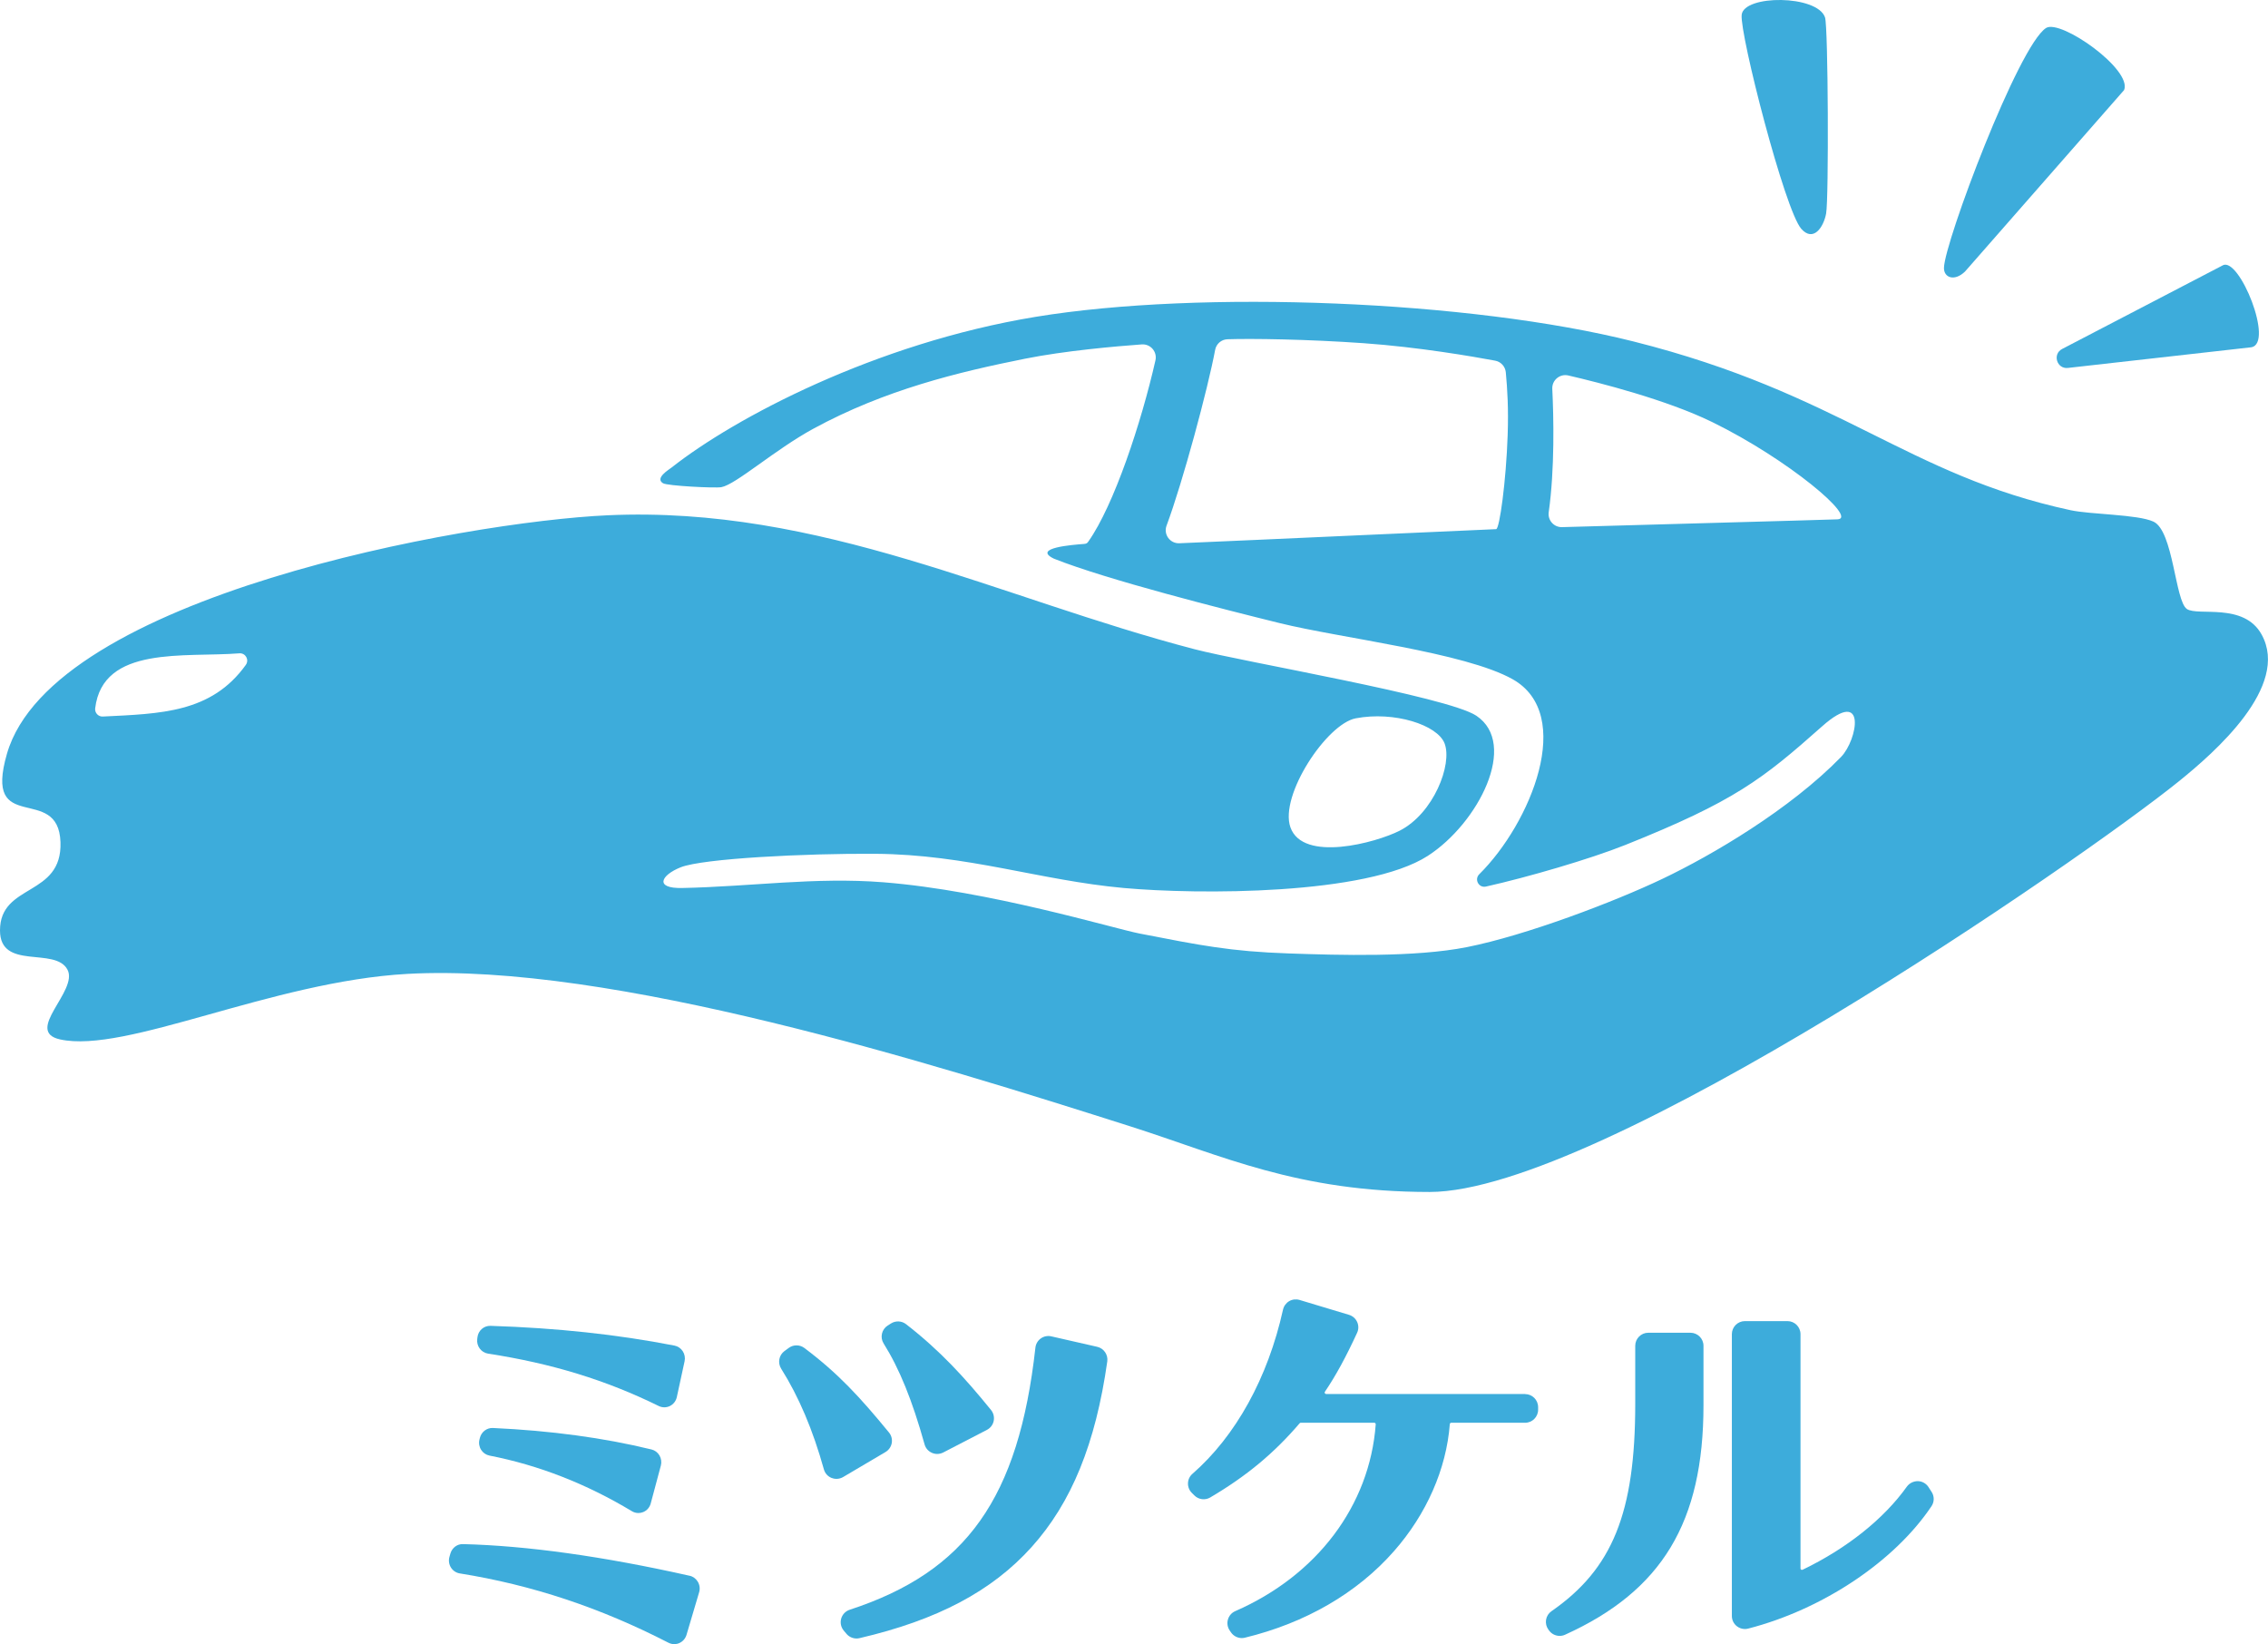 <?xml version="1.0" encoding="UTF-8"?>
<svg id="_レイヤー_1" data-name="レイヤー 1" xmlns="http://www.w3.org/2000/svg" viewBox="0 0 686.57 497.67">
  <defs>
    <style>
      .cls-1 {
        fill: #3dacdb;
      }
    </style>
  </defs>
  <path class="cls-1" d="M594.88,82.16l48.13-54.9c2.55-6.2-19.14-21.51-23.61-18.8-8.37,5.34-30.75,64.82-30.92,72.6-.07,2.96,3.14,4.27,6.41,1.1Z"/>
  <path class="cls-1" d="M626,111.37l55.48-6.25c7.04-1.11-3.59-27.43-8.57-24.82l-48.66,25.33c-3,1.56-1.61,6.12,1.75,5.74Z"/>
  <g>
    <path class="cls-1" d="M662.01,184.33c-3.57-2.39-4.07-23.66-10.12-26.44-4.78-2.2-18.97-2.14-25.06-3.45-49.72-10.71-69.46-35.26-132.33-51.08-49.44-12.44-130.93-15.69-180.97-7.46-48.64,8-91.22,30.65-110.15,45.56-.86.68-5.25,3.27-2.66,4.82,1.32.79,15.75,1.53,17.66,1.18,4.4-.81,16.13-11.31,27.82-17.68,21.71-11.82,44-17.18,64.05-21.19,12.06-2.42,27.45-3.76,35.38-4.34,2.65-.19,4.74,2.22,4.15,4.82-4.25,18.77-12.54,43.86-20.32,54.86-.3.43-.49.66-1.31.72-3.39.25-15.83,1.2-9.1,4.46,16.18,6.44,51.74,15.4,68.33,19.5,18.54,4.58,56.1,8.87,70.53,16.99,19,10.69,5.48,43.59-10.1,59.02-1.58,1.57-.16,4.22,2.01,3.74,12.62-2.82,31.61-8.36,42.16-12.58,33.06-13.22,41.53-19.87,59.61-35.92,13.67-12.14,10.75,4.11,5.72,9.28-15.45,15.86-38.97,29.69-53.97,36.84-14.71,7.02-41.45,17.17-59.29,20.71-15.69,3.12-38.67,2.44-53.96,1.91-17.68-.61-26.59-2.42-45.15-6.03-7.99-1.56-45.42-12.97-77.53-15.51-20.61-1.63-40.33,1.32-60.84,1.73-8.53.21-6.53-3.87-.5-6.27,6.68-2.66,37.83-4.23,58.89-4.08,27.97.2,49.77,8.04,75.19,10.35,22.51,2.04,73.58,2.19,92.05-9.71,15.33-9.88,27.56-33.87,14.71-42.44-8.71-5.8-70.48-16.26-85.27-20.12-59.23-15.46-113.19-43.47-177.66-40.55-43.26,1.96-168.09,24.59-181.87,72.17-7.31,25.21,15.58,8.75,16.2,26.77C18.89,271.54,0,267.27,0,281.63c0,12.24,16.71,4.83,20.43,11.88,3.37,6.39-13.28,18.67-2.26,21.11,19.87,4.4,64.08-17.56,105.15-19.83,61.59-3.41,158.68,27.01,218.97,46.19,27.77,8.84,50.32,19.8,90.48,19.82,51.56.02,197.06-100.28,226.84-124.32,10.8-8.72,33.72-28.71,25.02-44.43-5.4-9.76-19.25-5.45-22.64-7.72ZM456.4,131.73c-.47,13.87-2.45,28.41-3.49,28.44-4.23.14-73.65,3.34-95.89,4.27-2.83.12-4.87-2.68-3.88-5.33,4.89-13.11,12.53-41.52,14.71-53.21.34-1.82,1.88-3.15,3.73-3.21,7.12-.25,24.19-.01,41.19,1.19,16.6,1.17,33.27,4.06,39.85,5.29,1.74.32,3.05,1.77,3.22,3.53.48,5.21.84,10.94.56,19.03ZM556.22,157.2c-7.42.27-65.02,1.82-83.36,2.36-2.46.07-4.38-2.09-4.03-4.53,1.84-13,1.5-28.88,1.08-37.33-.13-2.63,2.29-4.64,4.85-4.05,9.44,2.19,29.76,7.35,43.59,14.12,22.92,11.22,44.28,29.2,37.88,29.43ZM410.41,217.43c11.63-2.22,24.75,1.98,26.9,7.61,2.41,6.32-3.33,21.21-13.65,26.43-7.12,3.6-29.27,9.67-33.03-1.07-3.36-9.6,10.99-31.29,19.78-32.97ZM74.42,201.25c-10.45,14.58-25.84,14.77-43.3,15.64-1.37.07-2.47-1.12-2.31-2.48,2.3-19.12,27.11-15.34,43.65-16.65,1.87-.15,3.05,1.96,1.96,3.48Z"/>
    <path class="cls-1" d="M552.81,64.57c.82-4.45.63-56.51-.34-59.31-2.37-6.86-24.6-6.91-25.23-.76-.6,5.85,13.04,59.12,18.05,64.77,3.63,4.09,6.74-.43,7.53-4.7Z"/>
  </g>
  <g>
    <path class="cls-1" d="M202.77,425.6c1.09-.53,1.86-1.52,2.12-2.72l2.35-10.84c.23-1.05.02-2.17-.57-3.06-.58-.88-1.47-1.48-2.49-1.68-17.37-3.38-35.58-5.33-55.68-5.98-2.02-.06-3.7,1.41-3.96,3.43l-.07.55c-.28,2.12,1.19,4.11,3.27,4.43,19.28,2.97,35.7,8,51.66,15.85.54.27,1.12.4,1.7.4s1.14-.13,1.67-.38Z"/>
    <path class="cls-1" d="M208.76,476.97c-26.16-5.88-49.24-9.1-68.6-9.58-1.74-.07-3.31,1.12-3.81,2.84l-.29,1.01c-.32,1.1-.15,2.29.46,3.26.6.94,1.57,1.59,2.66,1.76,21.87,3.5,42.53,10.36,63.17,20.98h0c.55.28,1.16.43,1.76.43.51,0,1.02-.1,1.5-.31,1.07-.46,1.87-1.37,2.21-2.5l3.82-12.89c.32-1.06.18-2.22-.39-3.18-.55-.93-1.46-1.6-2.49-1.83Z"/>
    <path class="cls-1" d="M197.21,438.74c-14.36-3.51-30.51-5.7-48.01-6.5-1.82-.08-3.49,1.18-3.93,3.01l-.13.52c-.26,1.06-.07,2.19.52,3.1.58.91,1.48,1.52,2.54,1.73,14.85,2.89,29.34,8.55,43.07,16.82.61.37,1.3.56,1.98.56.48,0,.97-.09,1.44-.28,1.14-.46,1.98-1.42,2.3-2.63l3.06-11.44c.28-1.04.12-2.17-.42-3.09-.54-.91-1.39-1.55-2.41-1.8Z"/>
    <path class="cls-1" d="M253.22,447.64c.69,0,1.39-.19,2.01-.55l12.84-7.58c.99-.59,1.68-1.58,1.88-2.71.2-1.14-.1-2.31-.84-3.2-8.78-10.71-15.46-17.96-25.62-25.58-1.38-1.04-3.32-1.05-4.71-.02l-1.32.97c-1.66,1.22-2.09,3.55-.99,5.31,5.36,8.52,9.59,18.49,12.94,30.49.33,1.19,1.18,2.13,2.32,2.59.48.19.98.29,1.48.29Z"/>
    <path class="cls-1" d="M332.15,407.67l-13.91-3.17c-1.1-.25-2.25-.02-3.16.63-.92.65-1.52,1.67-1.64,2.8-5.08,45.53-20.85,67.77-56.22,79.33-1.25.41-2.21,1.41-2.57,2.67-.36,1.26-.08,2.61.76,3.62l.82.98c.76.91,1.9,1.43,3.06,1.43.29,0,.59-.03.88-.1,23.55-5.47,40.11-14.23,52.12-27.58,12.1-13.45,19.38-31.31,22.91-56.2.28-2.02-1.05-3.95-3.04-4.41Z"/>
    <path class="cls-1" d="M282.13,439.77c.51.22,1.05.33,1.58.33.62,0,1.25-.15,1.82-.44l13.23-6.85c1.06-.55,1.81-1.53,2.05-2.7.24-1.17-.05-2.38-.8-3.31-7.94-9.77-15.35-17.93-25.74-25.99-1.31-1.02-3.14-1.1-4.55-.21l-1,.63c-1.82,1.16-2.38,3.59-1.24,5.41,4.81,7.69,8.64,17.11,12.41,30.57.32,1.15,1.13,2.08,2.23,2.55Z"/>
    <path class="cls-1" d="M461.67,421.95h-60.23c-.17,0-.3-.08-.38-.22-.05-.09-.11-.28.03-.48,3.27-4.82,6.36-10.49,9.74-17.84.48-1.03.48-2.22.01-3.26-.47-1.05-1.37-1.83-2.47-2.16l-14.98-4.51c-1.05-.31-2.19-.18-3.13.37-.95.56-1.63,1.5-1.87,2.58-4.56,20.61-14.3,38.25-27.42,49.69-.82.71-1.31,1.74-1.34,2.83-.04,1.09.38,2.16,1.16,2.93l.77.77c1.27,1.28,3.25,1.53,4.8.62,10.97-6.46,19.32-13.39,27.07-22.46.09-.1.21-.16.33-.16h22.26c.16,0,.26.08.32.14.05.06.14.18.12.36-1.83,24.56-17.73,45.69-42.53,56.53-1.08.47-1.88,1.39-2.21,2.53-.33,1.14-.13,2.35.54,3.33l.39.57c.75,1.09,1.99,1.72,3.27,1.72.31,0,.61-.04.92-.11,18.39-4.46,34-13.52,45.15-26.2,9.86-11.21,15.86-24.87,16.9-38.47.02-.22.21-.39.43-.39h22.35c2.18,0,3.95-1.77,3.95-3.95v-.78c0-2.18-1.77-3.95-3.95-3.95Z"/>
    <path class="cls-1" d="M583.79,450.12c-.71-1.09-1.91-1.76-3.22-1.79-1.3,0-2.56.6-3.33,1.67-6.99,9.79-18.2,18.72-31.56,25.15-.18.08-.33.03-.42-.02-.1-.06-.21-.17-.21-.38v-70.91c0-2.18-1.77-3.95-3.95-3.95h-12.88c-2.18,0-3.95,1.77-3.95,3.95v85.3c0,1.23.56,2.37,1.53,3.12.71.55,1.55.83,2.42.83.33,0,.67-.04,1-.13,22.54-5.8,44.33-20.35,55.5-37.07.87-1.3.87-3.01,0-4.33l-.94-1.44Z"/>
    <path class="cls-1" d="M511.73,403.41h-12.76c-2.18,0-3.95,1.77-3.95,3.95v17.6c0,32.92-6.87,49.92-25.36,62.74-.88.61-1.47,1.54-1.64,2.6-.17,1.06.1,2.15.74,3.01l.21.28c.76,1.02,1.96,1.58,3.18,1.58.54,0,1.09-.11,1.6-.34,29.39-13.31,41.93-34.09,41.93-69.49v-17.98c0-2.18-1.77-3.95-3.95-3.95Z"/>
  </g>
</svg>
